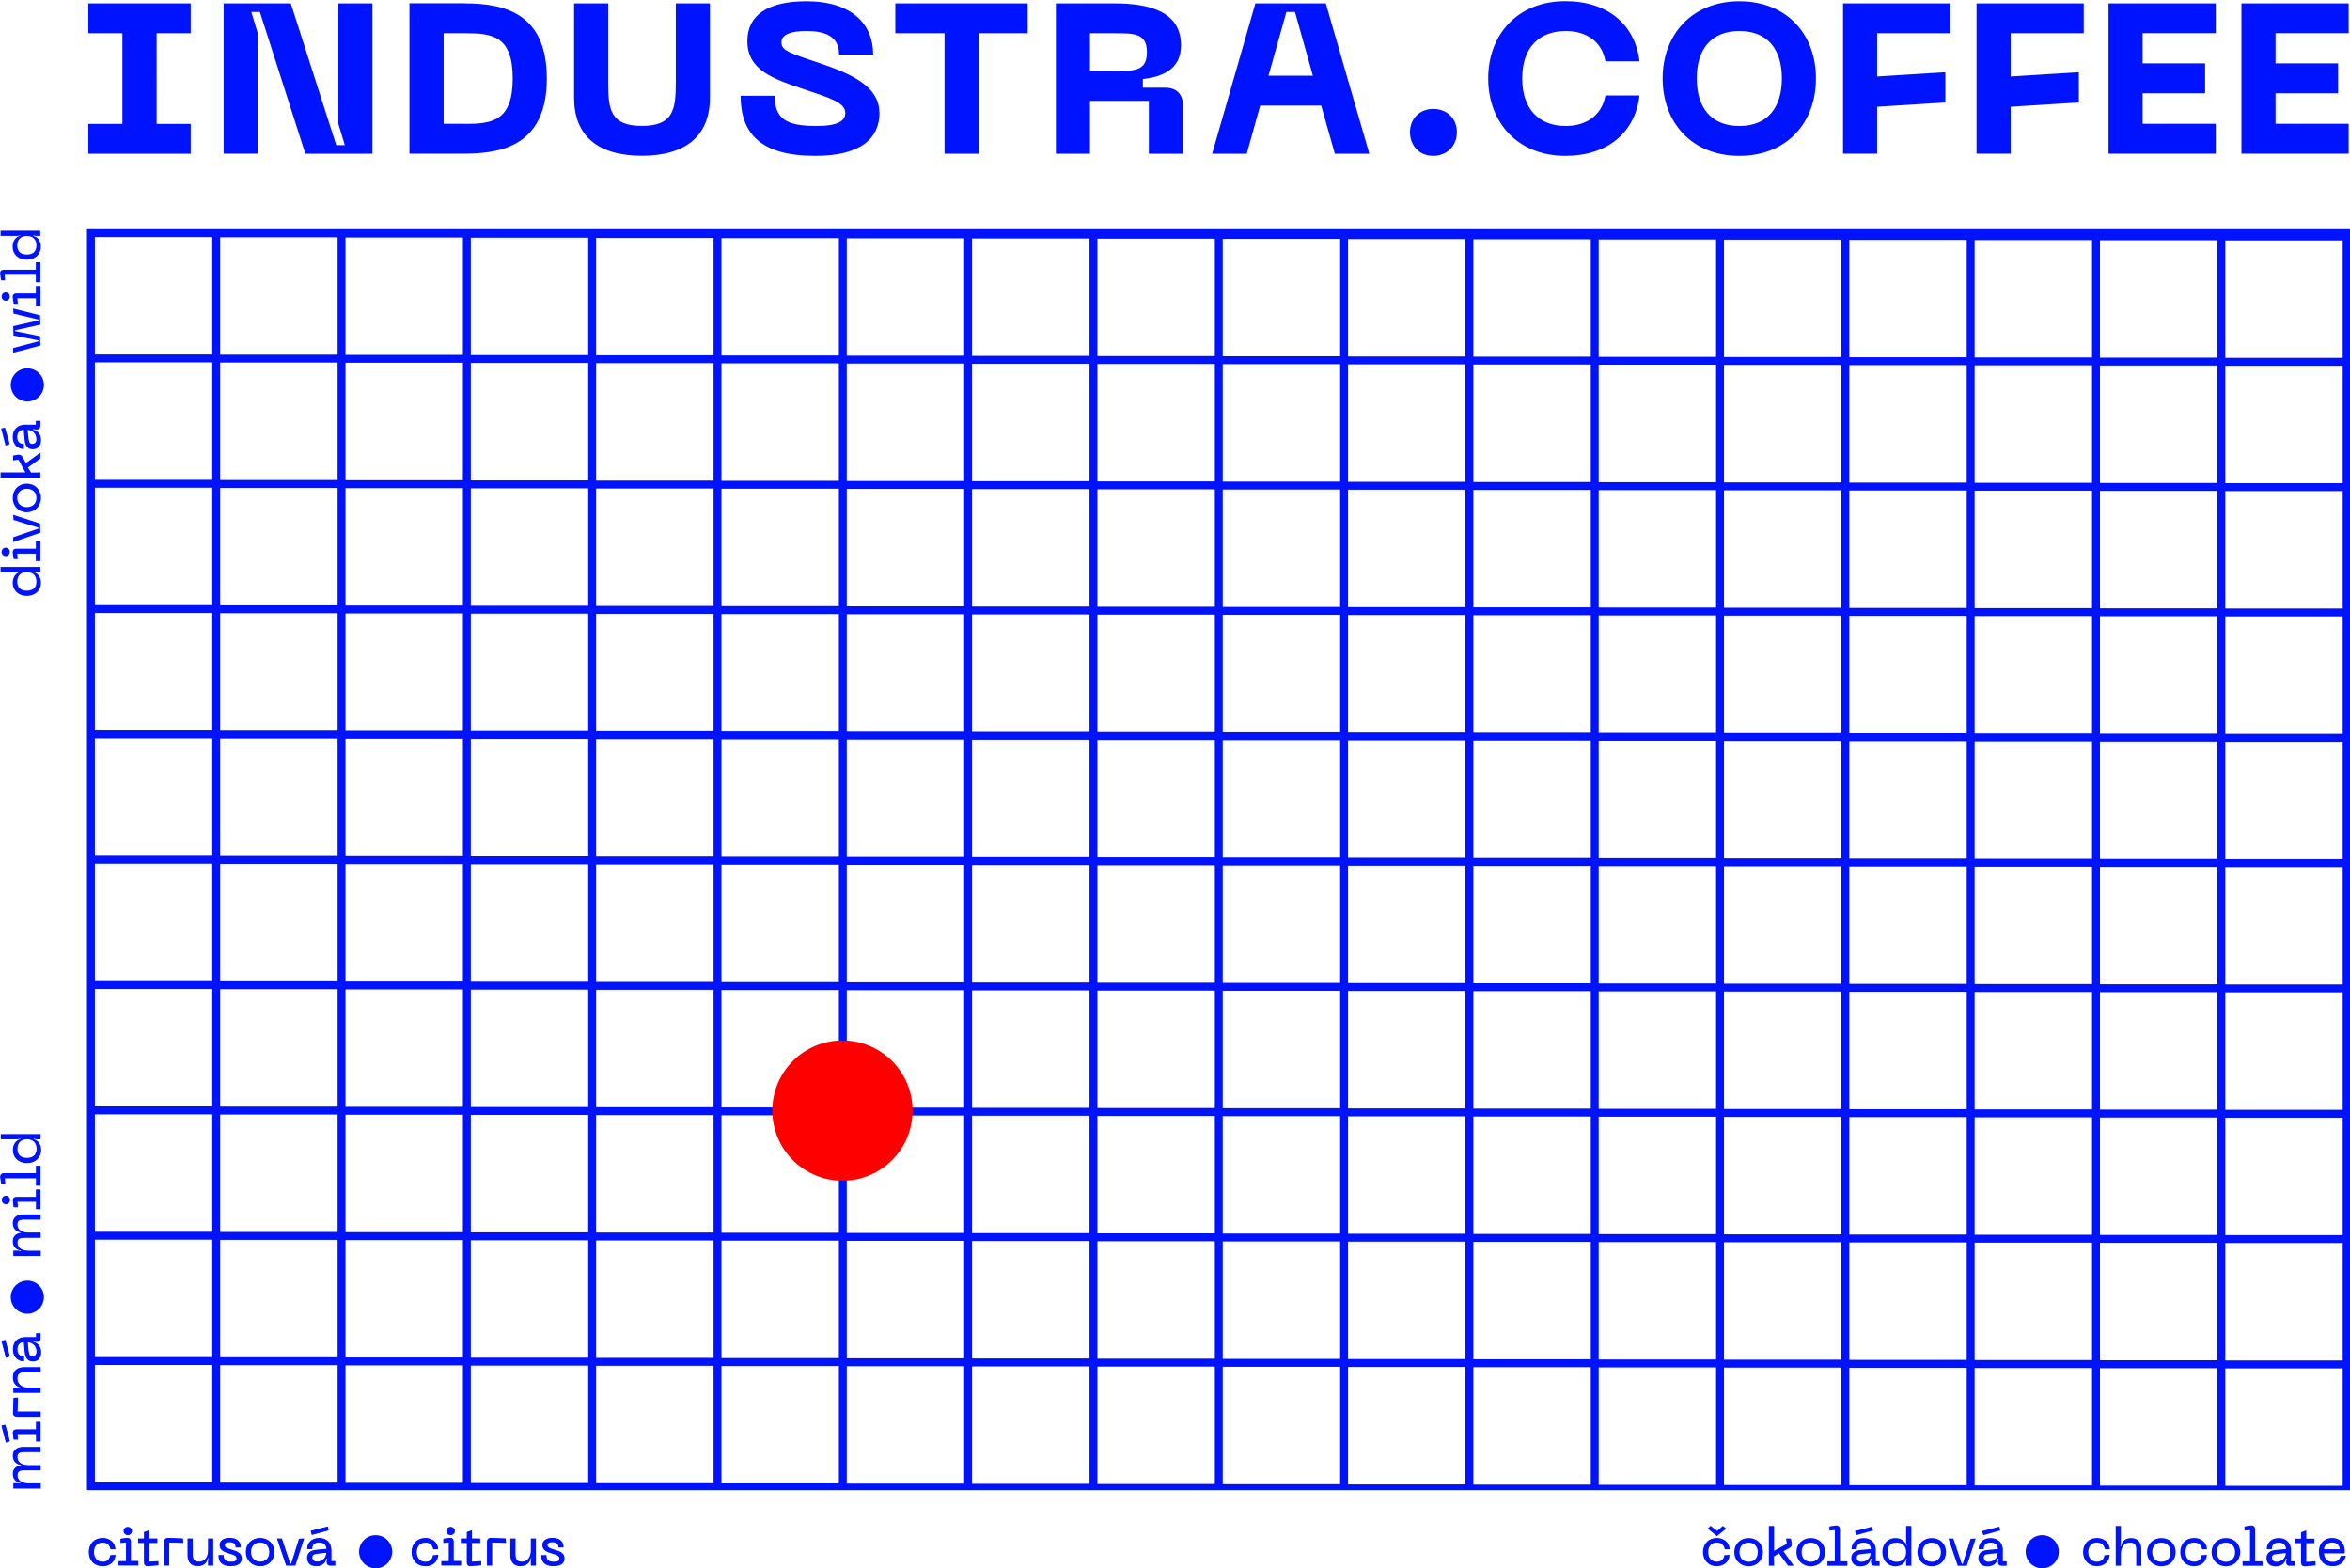 <?xml version="1.0" encoding="UTF-8"?> <svg xmlns="http://www.w3.org/2000/svg" id="Vrstva_3" viewBox="0 0 243.97 162.82"><defs><style>.cls-1{fill:#0013ff;}.cls-2{fill:red;}</style></defs><path class="cls-1" d="m9.03,23.79v130.9h234.94V23.79H9.03Zm.82,13.01v-12.19h12.19v12.19h-12.19Zm0,13.01v-12.19h12.19v12.19h-12.19Zm0,13.01v-12.19h12.19v12.19h-12.19Zm0,13.01v-12.19h12.19v12.19h-12.19Zm0,13.01v-12.19h12.19v12.19h-12.19Zm0,13.01v-12.19h12.19v12.19h-12.19Zm0,13.01v-12.19h12.19v12.19h-12.19Zm0,13.01v-12.19h12.19v12.19h-12.19Zm0,13.01v-12.19h12.19v12.19h-12.19Zm0,13.01v-12.19h12.19v12.19h-12.19Zm13.01-117.07v-12.19h12.19v12.19h-12.19Zm0,13.01v-12.19h12.19v12.19h-12.19Zm0,13.01v-12.19h12.19v12.19h-12.19Zm0,13.01v-12.19h12.19v12.19h-12.19Zm0,13.01v-12.19h12.19v12.19h-12.19Zm0,13.01v-12.19h12.19v12.19h-12.19Zm0,13.01v-12.19h12.19v12.19h-12.19Zm0,13.01v-12.19h12.19v12.19h-12.19Zm0,13.01v-12.19h12.19v12.19h-12.19Zm0,13.01v-12.19h12.19v12.19h-12.19Zm13.01-117.07v-12.19h12.19v12.19h-12.19Zm0,13.01v-12.19h12.19v12.19h-12.19Zm0,13.01v-12.19h12.19v12.19h-12.19Zm0,13.01v-12.19h12.19v12.19h-12.19Zm0,13.01v-12.19h12.19v12.19h-12.19Zm0,13.01v-12.19h12.19v12.19h-12.19Zm0,13.01v-12.19h12.19v12.19h-12.19Zm0,13.01v-12.19h12.19v12.19h-12.19Zm0,13.01v-12.19h12.19v12.19h-12.19Zm0,13.01v-12.19h12.19v12.19h-12.19Zm13.01-117.07v-12.19h12.19v12.19h-12.19Zm0,13.01v-12.19h12.19v12.19h-12.19Zm0,13.01v-12.19h12.19v12.19h-12.19Zm0,13.01v-12.19h12.19v12.19h-12.19Zm0,13.01v-12.19h12.19v12.19h-12.19Zm0,13.01v-12.19h12.19v12.19h-12.19Zm0,13.01v-12.19h12.19v12.19h-12.19Zm0,13.01v-12.19h12.19v12.19h-12.19Zm0,13.01v-12.19h12.19v12.19h-12.19Zm0,13.01v-12.19h12.19v12.19h-12.19Zm13.01-117.07v-12.19h12.19v12.19h-12.19Zm0,13.01v-12.19h12.19v12.19h-12.19Zm0,13.01v-12.19h12.19v12.19h-12.19Zm0,13.01v-12.19h12.19v12.19h-12.19Zm0,13.01v-12.19h12.19v12.19h-12.19Zm0,13.01v-12.19h12.19v12.19h-12.19Zm0,13.01v-12.19h12.19v12.19h-12.19Zm0,13.01v-12.19h12.19v12.19h-12.19Zm0,13.01v-12.19h12.19v12.19h-12.19Zm0,13.01v-12.19h12.19v12.19h-12.19Zm13.01-117.07v-12.19h12.19v12.19h-12.19Zm0,13.01v-12.19h12.19v12.19h-12.19Zm0,13.01v-12.19h12.19v12.19h-12.19Zm0,13.01v-12.19h12.19v12.19h-12.19Zm0,13.01v-12.19h12.19v12.19h-12.19Zm0,13.01v-12.19h12.19v12.19h-12.19Zm0,13.01v-12.19h12.19v12.19h-12.19Zm0,13.01v-12.19h12.19v12.19h-12.19Zm0,13.01v-12.19h12.19v12.19h-12.19Zm0,13.01v-12.19h12.19v12.19h-12.19Zm13.01-117.07v-12.19h12.19v12.19h-12.19Zm0,13.01v-12.19h12.19v12.19h-12.19Zm0,13.01v-12.19h12.19v12.19h-12.19Zm0,13.01v-12.19h12.19v12.19h-12.19Zm0,13.01v-12.19h12.19v12.19h-12.19Zm0,13.01v-12.19h12.19v12.19h-12.19Zm0,13.01v-12.19h12.19v12.19h-12.19Zm0,13.01v-12.19h12.19v12.19h-12.19Zm0,13.01v-12.19h12.19v12.19h-12.19Zm0,13.01v-12.19h12.19v12.19h-12.19Zm13.01-117.07v-12.19h12.19v12.19h-12.19Zm0,13.01v-12.19h12.19v12.19h-12.19Zm0,13.01v-12.19h12.19v12.19h-12.19Zm0,13.01v-12.19h12.19v12.19h-12.19Zm0,13.01v-12.19h12.19v12.19h-12.19Zm0,13.01v-12.19h12.19v12.19h-12.19Zm0,13.01v-12.19h12.19v12.19h-12.19Zm0,13.01v-12.19h12.19v12.19h-12.19Zm0,13.01v-12.19h12.19v12.19h-12.19Zm0,13.01v-12.19h12.19v12.19h-12.19Zm13.01-117.07v-12.19h12.19v12.19h-12.19Zm0,13.01v-12.19h12.19v12.19h-12.19Zm0,13.01v-12.19h12.19v12.19h-12.19Zm0,13.01v-12.19h12.19v12.19h-12.19Zm0,13.01v-12.19h12.19v12.19h-12.19Zm0,13.01v-12.19h12.19v12.19h-12.19Zm0,13.01v-12.19h12.19v12.19h-12.19Zm0,13.01v-12.19h12.19v12.19h-12.19Zm0,13.01v-12.19h12.19v12.19h-12.19Zm0,13.01v-12.19h12.19v12.19h-12.19Zm13.01-117.07v-12.19h12.19v12.19h-12.19Zm0,13.01v-12.19h12.19v12.19h-12.19Zm0,13.01v-12.19h12.19v12.19h-12.19Zm0,13.01v-12.19h12.19v12.19h-12.19Zm0,13.01v-12.19h12.19v12.19h-12.19Zm0,13.01v-12.19h12.19v12.19h-12.19Zm0,13.01v-12.19h12.19v12.19h-12.19Zm0,13.01v-12.19h12.19v12.19h-12.19Zm0,13.01v-12.19h12.19v12.19h-12.19Zm0,13.01v-12.19h12.19v12.19h-12.19Zm13.01-117.07v-12.19h12.19v12.19h-12.19Zm0,13.01v-12.19h12.19v12.19h-12.19Zm0,13.01v-12.19h12.19v12.19h-12.19Zm0,13.01v-12.19h12.19v12.19h-12.19Zm0,13.01v-12.19h12.19v12.19h-12.19Zm0,13.01v-12.19h12.19v12.19h-12.19Zm0,13.01v-12.19h12.19v12.19h-12.19Zm0,13.01v-12.19h12.19v12.19h-12.19Zm0,13.01v-12.19h12.19v12.19h-12.19Zm0,13.01v-12.19h12.19v12.19h-12.19Zm13.01-117.07v-12.19h12.19v12.19h-12.19Zm0,13.01v-12.19h12.19v12.19h-12.19Zm0,13.01v-12.19h12.19v12.19h-12.19Zm0,13.01v-12.19h12.19v12.19h-12.19Zm0,13.01v-12.19h12.19v12.19h-12.19Zm0,13.01v-12.19h12.19v12.19h-12.19Zm0,13.01v-12.19h12.19v12.19h-12.19Zm0,13.01v-12.19h12.19v12.19h-12.19Zm0,13.01v-12.19h12.19v12.19h-12.19Zm0,13.01v-12.19h12.19v12.19h-12.19Zm13.01-117.07v-12.19h12.19v12.19h-12.19Zm0,13.01v-12.19h12.19v12.19h-12.19Zm0,13.01v-12.19h12.19v12.19h-12.19Zm0,13.01v-12.19h12.19v12.19h-12.19Zm0,13.01v-12.19h12.19v12.19h-12.19Zm0,13.01v-12.19h12.19v12.19h-12.19Zm0,13.01v-12.19h12.19v12.19h-12.19Zm0,13.01v-12.19h12.19v12.19h-12.19Zm0,13.01v-12.19h12.19v12.19h-12.19Zm0,13.01v-12.19h12.19v12.19h-12.19Zm13.01-117.07v-12.19h12.19v12.19h-12.19Zm0,13.01v-12.19h12.19v12.19h-12.19Zm0,13.01v-12.19h12.19v12.19h-12.19Zm0,13.01v-12.19h12.19v12.19h-12.19Zm0,13.01v-12.19h12.19v12.19h-12.19Zm0,13.01v-12.19h12.19v12.19h-12.19Zm0,13.01v-12.19h12.19v12.19h-12.19Zm0,13.01v-12.19h12.19v12.19h-12.19Zm0,13.01v-12.19h12.19v12.19h-12.19Zm0,13.01v-12.19h12.19v12.19h-12.19Zm13.01-117.07v-12.19h12.19v12.19h-12.19Zm0,13.01v-12.19h12.19v12.19h-12.19Zm0,13.01v-12.19h12.19v12.19h-12.19Zm0,13.01v-12.19h12.19v12.19h-12.19Zm0,13.01v-12.19h12.19v12.19h-12.19Zm0,13.01v-12.19h12.19v12.19h-12.19Zm0,13.01v-12.19h12.19v12.19h-12.19Zm0,13.01v-12.19h12.19v12.19h-12.19Zm0,13.01v-12.19h12.19v12.19h-12.19Zm0,13.01v-12.19h12.19v12.19h-12.19Zm13.01-117.07v-12.19h12.19v12.19h-12.19Zm0,13.01v-12.19h12.19v12.19h-12.19Zm0,13.01v-12.19h12.19v12.19h-12.19Zm0,13.01v-12.19h12.19v12.19h-12.19Zm0,13.01v-12.19h12.19v12.19h-12.19Zm0,13.01v-12.19h12.19v12.19h-12.19Zm0,13.01v-12.19h12.19v12.19h-12.19Zm0,13.01v-12.19h12.19v12.19h-12.19Zm0,13.01v-12.19h12.19v12.19h-12.19Zm0,13.01v-12.19h12.19v12.19h-12.19Zm13.01-117.07v-12.19h12.19v12.19h-12.19Zm0,13.01v-12.19h12.19v12.19h-12.19Zm0,13.01v-12.19h12.19v12.19h-12.19Zm0,13.01v-12.19h12.19v12.19h-12.19Zm0,13.01v-12.19h12.19v12.19h-12.19Zm0,13.01v-12.19h12.19v12.19h-12.19Zm0,13.01v-12.19h12.19v12.19h-12.19Zm0,13.01v-12.19h12.19v12.19h-12.19Zm0,13.01v-12.19h12.19v12.19h-12.19Zm0,13.01v-12.19h12.19v12.19h-12.19Zm13.01-117.07v-12.19h12.19v12.19h-12.19Zm0,13.01v-12.19h12.19v12.19h-12.19Zm0,13.01v-12.19h12.19v12.19h-12.19Zm0,13.01v-12.19h12.19v12.19h-12.19Zm0,13.01v-12.19h12.19v12.19h-12.19Zm0,13.01v-12.19h12.19v12.19h-12.19Zm0,13.01v-12.19h12.19v12.19h-12.19Zm0,13.01v-12.19h12.19v12.19h-12.19Zm0,13.01v-12.19h12.19v12.19h-12.19Zm0,13.01v-12.19h12.19v12.19h-12.19Z"></path><path class="cls-1" d="m1.39,154.51v-.54h.51l.26.06v-.07c-.54-.09-.83-.43-.83-.98,0-.48.32-.8.87-.86l-.04-.04c-.54-.09-.83-.43-.83-.98s.42-.89,1.11-.89h1.77v.54h-1.66c-.56,0-.74.13-.74.52,0,.51.44.83,1.16.83h1.25v.54h-1.66c-.56,0-.74.13-.74.52,0,.51.44.83,1.16.83h1.25v.54H1.39Z"></path><path class="cls-1" d="m2.45,150.25h1.72v.45h-1.62c-.53,0-.79.12-.79.56,0,.55.48.87,1.2.87h1.21v.45h-1.62c-.53,0-.79.12-.79.56,0,.55.48.87,1.2.87h1.21v.45H1.43v-.45h.47l.31.07v-.13c-.5-.11-.83-.4-.83-.98,0-.5.34-.76.83-.82v-.08c-.5-.11-.83-.4-.83-.98s.46-.85,1.07-.85Z"></path><path class="cls-1" d="m.15,147.99l.39-.1.49,1.72-.38.15h-.04s-.46-1.76-.46-1.76Zm3.59,1.66v-.78h-1.93l.05.58h-.43l-.1-.67c-.01-.12.02-.22.08-.29.07-.08.18-.11.34-.11h1.99v-.78h.47v2.05h-.47Z"></path><path class="cls-1" d="m.2,148.02l.35-.09.43,1.69-.35.09-.43-1.69Zm3.59,1.59v-.78H1.77l.05.58h-.39l-.06-.63c-.02-.25.12-.36.37-.36h2.03v-.78h.39v1.96h-.39Z"></path><path class="cls-1" d="m1.76,147.06c-.14,0-.25-.04-.32-.11-.07-.07-.1-.18-.09-.31l.05-1.52.43-.04h.04l-.05,1.45h2.4v.54H1.76Z"></path><path class="cls-1" d="m1.76,147.02c-.26,0-.39-.12-.37-.38l.05-1.52h.39l-.05,1.45h2.4v.45H1.76Z"></path><path class="cls-1" d="m1.39,144.59v-.54h.52l.27.06v-.07c-.52-.08-.84-.48-.84-1.05,0-.68.42-1.06,1.16-1.06h1.72v.53h-1.66c-.53,0-.75.19-.75.65,0,.57.45.94,1.15.94h1.25v.54H1.39Z"></path><path class="cls-1" d="m2.96,144.09h1.21v.45H1.43v-.45h.47l.31.07v-.13c-.5-.11-.84-.46-.84-1.05s.36-1.02,1.12-1.02h1.67v.45h-1.61c-.57,0-.79.23-.79.69,0,.58.46.99,1.2.99Z"></path><path class="cls-1" d="m3.41,141.33c-.49,0-.78-.32-.84-.94l-.1-1.09c-.42.06-.66.31-.66.77,0,.27.08.72.65.72h.04v.53h-.04c-.54,0-1.12-.39-1.12-1.25,0-.77.5-1.27,1.28-1.27h1.12v-.4h.47v.53c0,.23-.14.37-.36.37h-.15l-.24-.06v.08c.51.09.81.48.81,1.06,0,.89-.66.96-.86.96Zm-.42-1.02c.03.35.14.48.36.48.28,0,.44-.17.44-.47,0-.56-.37-.95-.91-.97l.1.96Zm-2.84-1.12l.39-.1.49,1.72-.38.15h-.04s-.46-1.76-.46-1.76Z"></path><path class="cls-1" d="m.2,139.22l.35-.09.43,1.69-.35.09-.43-1.69Zm2.41,1.17l-.1-1.09c-.5.03-.75.3-.75.77,0,.4.18.77.69.77v.44c-.57,0-1.07-.43-1.07-1.21s.51-1.22,1.24-1.22h1.17v-.4h.39v.48c0,.21-.12.32-.32.32h-.15l-.29-.07v.13c.42.1.81.4.81,1.06,0,.79-.53.91-.81.91-.44,0-.73-.26-.8-.9Zm1.23-.07c0-.62-.43-1.02-1-1.02l.1,1.01c.03.35.14.52.41.52.31,0,.48-.2.48-.52Z"></path><path class="cls-1" d="m1.39,130.37v-.54h.51l.26.06v-.07c-.54-.09-.83-.43-.83-.98,0-.48.32-.8.87-.86l-.04-.04c-.54-.09-.83-.43-.83-.98s.42-.89,1.11-.89h1.77v.54h-1.66c-.56,0-.74.13-.74.52,0,.51.44.83,1.16.83h1.25v.54h-1.66c-.56,0-.74.13-.74.52,0,.51.44.83,1.16.83h1.25v.54H1.39Z"></path><path class="cls-1" d="m2.45,126.11h1.72v.45h-1.62c-.53,0-.79.12-.79.56,0,.55.48.87,1.2.87h1.21v.45h-1.62c-.53,0-.79.12-.79.56,0,.55.48.87,1.2.87h1.21v.45H1.43v-.45h.47l.31.07v-.13c-.5-.11-.83-.4-.83-.98,0-.5.34-.76.83-.82v-.08c-.5-.11-.83-.4-.83-.98s.46-.85,1.07-.85Z"></path><path class="cls-1" d="m3.74,125.53v-.77h-1.93l.05.57h-.43l-.1-.67c-.01-.13.02-.23.08-.3.06-.07.16-.11.29-.11h2.03v-.77h.47v2.05h-.47Zm-3.13-.52c-.24,0-.42-.19-.42-.44s.19-.44.42-.44.43.19.43.44-.18.44-.43.44Z"></path><path class="cls-1" d="m.61,124.97c-.21,0-.38-.17-.38-.4s.17-.4.38-.4c.22,0,.39.18.39.4s-.17.4-.39.4Zm3.17.52v-.77H1.77l.05.57h-.39l-.06-.63c-.02-.26.12-.36.33-.36h2.08v-.77h.39v1.97h-.39Z"></path><path class="cls-1" d="m3.74,123.09v-.77H.5l.05.57H.12l-.1-.68c-.01-.13.02-.23.08-.3.07-.08.19-.12.34-.12h3.29v-.77h.47v2.07h-.47Z"></path><path class="cls-1" d="m3.78,123.05v-.77H.46l.05.57H.12l-.05-.64c-.02-.25.12-.37.38-.37h3.34v-.77h.39v1.98h-.39Z"></path><path class="cls-1" d="m2.8,120.74c-.86,0-1.46-.55-1.46-1.35,0-.58.3-1.01.8-1.15v-.04s-.29.07-.29.07H.08s0-.54,0-.54h4.13v.54h-.45l-.26-.07v.08c.47.09.77.52.77,1.11,0,.79-.6,1.35-1.47,1.35Zm0-2.47c-.63,0-.99.36-.99.99s.35.94.99.94,1-.33,1-.94-.36-.99-1-.99Z"></path><path class="cls-1" d="m4.17,118.23h-.4l-.31-.08v.13c.42.12.77.48.77,1.11,0,.79-.61,1.31-1.43,1.31s-1.42-.51-1.42-1.31c0-.62.34-.99.77-1.11v-.13l-.31.08H.12v-.45h4.05v.45Zm-2.41,1.03c0,.57.31.99,1.04.99s1.04-.42,1.04-.99-.31-1.03-1.04-1.03-1.04.46-1.04,1.03Z"></path><circle class="cls-1" cx="2.84" cy="134.66" r="1.72"></circle><path class="cls-1" d="m10.66,162.59c-.86,0-1.44-.59-1.44-1.47s.59-1.46,1.44-1.46c.61,0,1.25.35,1.32,1.13v.05s-.5,0-.5,0c-.12-.59-.51-.7-.82-.7-.67,0-.9.51-.9.99s.24,1,.9,1c.31,0,.7-.12.78-.67l.5-.04h.05v.05c-.07.78-.72,1.13-1.33,1.13Z"></path><path class="cls-1" d="m10.66,159.7c.53,0,1.21.3,1.28,1.09h-.46c-.08-.52-.42-.7-.82-.7-.65,0-.95.47-.95,1.04s.3,1.04.95,1.04c.4,0,.74-.18.82-.7h.46c-.07.79-.75,1.09-1.28,1.09-.89,0-1.4-.63-1.4-1.43s.51-1.42,1.4-1.42Z"></path><path class="cls-1" d="m12.31,162.53v-.47h.77v-1.93l-.57.05v-.43s.68-.1.68-.1c.28,0,.4.13.4.37v2.03h.77v.47h-2.05Zm.96-3.17c-.25,0-.44-.18-.44-.43s.19-.42.44-.42.44.19.44.42-.19.43-.44.43Z"></path><path class="cls-1" d="m12.35,162.1h.77v-2.02l-.57.05v-.39l.63-.06c.26-.02.36.12.36.33v2.08h.77v.39h-1.97v-.39Zm.52-3.17c0-.21.17-.38.4-.38s.4.17.4.38c0,.22-.18.39-.4.39s-.4-.17-.4-.39Z"></path><path class="cls-1" d="m15.33,162.59c-.13,0-.22-.04-.29-.11-.06-.07-.09-.17-.09-.31v-1.99h-.61v-.47h.61v-.66l.48-.18.06-.02v.86h.85v.47h-.85v1.94l.96-.06v.43l-1.08.1h-.04Z"></path><path class="cls-1" d="m16.4,162.1v.39l-1.04.05c-.26.02-.37-.12-.37-.37v-2.03h-.61v-.39h.61v-.7l.45-.14v.84h.85v.39h-.85v2.03l.96-.06Z"></path><path class="cls-1" d="m17.04,162.53v-2.46c0-.27.14-.42.39-.42l1.55.05.04.43v.04l-1.45-.05v2.4h-.54Z"></path><path class="cls-1" d="m17.09,160.08c0-.26.12-.39.38-.37l1.52.05v.39l-1.45-.05v2.4h-.45v-2.41Z"></path><path class="cls-1" d="m20.54,162.59c-.69,0-1.07-.41-1.07-1.16v-1.72h.54v1.66c0,.53.19.75.65.75.57,0,.94-.45.94-1.15v-1.26h.53v2.82h-.53v-.52l.06-.27h-.07c-.08.52-.48.84-1.05.84Z"></path><path class="cls-1" d="m21.65,160.97v-1.22h.45v2.74h-.45v-.47l.07-.31h-.13c-.11.5-.46.84-1.05.84s-1.02-.36-1.02-1.12v-1.67h.45v1.61c0,.57.22.79.69.79.58,0,.99-.46.99-1.19Z"></path><path class="cls-1" d="m23.97,162.59c-.85,0-1.29-.38-1.29-1.11v-.04h.54v.04c0,.44.25.65.76.65.48,0,.58-.13.58-.34,0-.28-.26-.36-.63-.47l-.16-.05c-.45-.14-.97-.31-.97-.86,0-.47.4-.76,1.04-.76,1.04,0,1.16.67,1.16.96v.04h-.54v-.04c0-.34-.2-.51-.62-.51-.23,0-.5.05-.5.29s.16.31.6.45l.16.05c.49.15,1,.31,1,.88,0,.37-.19.81-1.12.81Z"></path><path class="cls-1" d="m23.97,162.54c-.89,0-1.25-.41-1.25-1.06h.45c0,.47.28.69.8.69.42,0,.62-.1.62-.38,0-.36-.37-.42-.82-.56-.52-.17-.94-.33-.94-.82,0-.43.37-.72,1-.72.85,0,1.11.47,1.11.92h-.45c0-.37-.23-.55-.66-.55-.3,0-.55.09-.55.34,0,.26.19.35.63.49.54.18,1.12.3,1.12.89,0,.41-.26.77-1.08.77Z"></path><path class="cls-1" d="m27.01,162.59c-.86,0-1.49-.62-1.49-1.47s.63-1.46,1.49-1.46,1.48.62,1.48,1.46-.62,1.47-1.48,1.47Zm0-2.46c-.58,0-.95.39-.95.99s.37,1,.95,1,.95-.39.95-1c0-.49-.29-.99-.95-.99Z"></path><path class="cls-1" d="m27.01,159.7c.87,0,1.44.63,1.44,1.42s-.57,1.43-1.44,1.43-1.45-.63-1.45-1.43.57-1.42,1.45-1.42Zm0,2.46c.64,0,.99-.47.99-1.04s-.35-1.04-.99-1.04-1,.47-1,1.04.35,1.04,1,1.04Z"></path><polygon class="cls-1" points="29.71 162.53 28.75 159.71 29.25 159.71 30.14 162.35 30.24 162.32 31.04 159.74 31.52 159.71 31.58 159.71 30.66 162.53 29.71 162.53"></polygon><path class="cls-1" d="m31.52,159.75l-.89,2.74h-.91l-.9-2.74h.44l.85,2.61h.13l.85-2.61h.43Z"></path><path class="cls-1" d="m32.84,162.59c-.89,0-.96-.66-.96-.86,0-.49.32-.78.94-.84l1.09-.1c-.06-.42-.31-.66-.77-.66-.27,0-.72.08-.72.65v.04h-.53v-.04c0-.54.39-1.12,1.25-1.12.77,0,1.27.5,1.27,1.28v1.12h.4v.47h-.53c-.23,0-.37-.14-.37-.36v-.15l.06-.24h-.08c-.09.51-.48.81-1.06.81Zm.07-1.28c-.35.03-.48.14-.48.36,0,.28.17.44.47.44.56,0,.95-.37.97-.91l-.96.1Zm-.66-2.39l1.78-.46.1.39-1.76.5-.12-.44Z"></path><path class="cls-1" d="m32.82,160.93l1.09-.1c-.03-.5-.3-.75-.77-.75-.4,0-.77.18-.77.69h-.44c0-.57.43-1.07,1.21-1.07s1.22.51,1.22,1.24v1.17h.4v.39h-.48c-.21,0-.32-.12-.32-.32v-.15l.07-.29h-.13c-.1.42-.4.81-1.06.81-.79,0-.91-.53-.91-.81,0-.44.26-.73.9-.8Zm1.17-2.41l.09.35-1.69.43-.09-.35,1.69-.43Zm-1.1,3.64c.62,0,1.02-.43,1.02-1l-1.01.1c-.35.03-.52.14-.52.41,0,.31.2.48.52.48Z"></path><path class="cls-1" d="m44.17,162.59c-.86,0-1.44-.59-1.44-1.47s.59-1.46,1.44-1.46c.61,0,1.25.35,1.32,1.13v.05s-.5,0-.5,0c-.12-.59-.51-.7-.82-.7-.67,0-.9.51-.9.99s.24,1,.9,1c.31,0,.7-.12.78-.67l.5-.04h.05v.05c-.07.78-.72,1.13-1.33,1.13Z"></path><path class="cls-1" d="m44.17,159.7c.53,0,1.21.3,1.28,1.09h-.46c-.08-.52-.42-.7-.82-.7-.65,0-.95.47-.95,1.04s.3,1.04.95,1.04c.4,0,.74-.18.82-.7h.46c-.07.79-.75,1.09-1.28,1.09-.89,0-1.4-.63-1.4-1.43s.51-1.42,1.4-1.42Z"></path><path class="cls-1" d="m45.82,162.53v-.47h.77v-1.93l-.57.05v-.43s.68-.1.68-.1c.28,0,.4.13.4.37v2.03h.77v.47h-2.05Zm.96-3.17c-.25,0-.44-.18-.44-.43s.19-.42.44-.42.44.19.44.42-.19.43-.44.43Z"></path><path class="cls-1" d="m45.87,162.1h.77v-2.02l-.57.05v-.39l.63-.06c.26-.02.36.12.36.33v2.08h.77v.39h-1.97v-.39Zm.52-3.17c0-.21.17-.38.4-.38s.4.17.4.38c0,.22-.18.39-.4.39s-.4-.17-.4-.39Z"></path><path class="cls-1" d="m48.84,162.59c-.13,0-.22-.04-.29-.11-.06-.07-.09-.17-.09-.31v-1.99h-.61v-.47h.61v-.66l.48-.18.06-.02v.86h.85v.47h-.85v1.94l.96-.06v.43l-1.08.1h-.04Z"></path><path class="cls-1" d="m49.92,162.1v.39l-1.04.05c-.26.02-.37-.12-.37-.37v-2.03h-.61v-.39h.61v-.7l.45-.14v.84h.85v.39h-.85v2.03l.96-.06Z"></path><path class="cls-1" d="m50.56,162.53v-2.46c0-.27.14-.42.39-.42l1.55.05.04.43v.04l-1.45-.05v2.4h-.54Z"></path><path class="cls-1" d="m50.6,160.08c0-.26.12-.39.38-.37l1.52.05v.39l-1.45-.05v2.4h-.45v-2.41Z"></path><path class="cls-1" d="m54.05,162.59c-.69,0-1.07-.41-1.07-1.16v-1.72h.54v1.66c0,.53.19.75.65.75.57,0,.94-.45.94-1.15v-1.26h.53v2.82h-.53v-.52l.06-.27h-.07c-.08.52-.48.84-1.05.84Z"></path><path class="cls-1" d="m55.16,160.97v-1.22h.45v2.74h-.45v-.47l.07-.31h-.13c-.11.5-.46.84-1.05.84s-1.02-.36-1.02-1.12v-1.67h.45v1.61c0,.57.22.79.69.79.58,0,.99-.46.99-1.19Z"></path><path class="cls-1" d="m57.48,162.59c-.85,0-1.29-.38-1.29-1.11v-.04h.54v.04c0,.44.25.65.76.65.48,0,.58-.13.58-.34,0-.28-.26-.36-.63-.47l-.16-.05c-.45-.14-.97-.31-.97-.86,0-.47.4-.76,1.04-.76,1.04,0,1.16.67,1.16.96v.04h-.54v-.04c0-.34-.2-.51-.62-.51-.23,0-.5.05-.5.29s.16.31.6.45l.16.05c.49.15,1,.31,1,.88,0,.37-.19.81-1.12.81Z"></path><path class="cls-1" d="m57.48,162.54c-.89,0-1.25-.41-1.25-1.06h.45c0,.47.28.69.8.69.42,0,.62-.1.62-.38,0-.36-.37-.42-.82-.56-.52-.17-.94-.33-.94-.82,0-.43.37-.72,1-.72.85,0,1.11.47,1.11.92h-.45c0-.37-.23-.55-.66-.55-.3,0-.55.09-.55.34,0,.26.19.35.63.49.54.18,1.12.3,1.12.89,0,.41-.26.77-1.08.77Z"></path><circle class="cls-1" cx="39" cy="161.09" r="1.72"></circle><polygon class="cls-1" points="179.21 158.69 179.17 158.66 178.86 158.4 178.28 158.92 177.59 158.4 177.29 158.69 178.25 159.47 179.21 158.69"></polygon><path class="cls-1" d="m178.25,160.14c.31,0,.7.12.82.7h.5v-.05c-.07-.78-.72-1.13-1.33-1.13-.85,0-1.44.6-1.44,1.46s.58,1.47,1.44,1.47c.61,0,1.25-.35,1.32-1.13v-.05s-.04,0-.04,0l-.5.04c-.08.55-.47.67-.78.67-.67,0-.9-.52-.9-1s.24-.99.9-.99Z"></path><path class="cls-1" d="m181.54,159.67c-.86,0-1.49.62-1.49,1.46s.63,1.47,1.49,1.47,1.48-.62,1.48-1.47-.62-1.46-1.48-1.46Zm0,2.46c-.58,0-.95-.39-.95-1s.37-.99.95-.99c.65,0,.95.5.95.99,0,.61-.37,1-.95,1Z"></path><path class="cls-1" d="m185.78,160.7c.18-.09.26-.25.24-.44l-.09-.54h-.5v.05s.08.5.08.5l-1.33.73v-2.59h-.54v4.13h.54l-.02-.96.52-.33.95,1.29h.6l-1.08-1.5.63-.35Z"></path><path class="cls-1" d="m187.99,159.67c-.86,0-1.49.62-1.49,1.46s.63,1.47,1.49,1.47,1.48-.62,1.48-1.47-.62-1.46-1.48-1.46Zm0,2.46c-.58,0-.95-.39-.95-1s.37-.99.95-.99c.65,0,.95.5.95.99,0,.61-.37,1-.95,1Z"></path><path class="cls-1" d="m191.02,158.78c0-.27-.13-.42-.41-.42,0,0-.69.1-.69.1v.43l.57-.05v3.24h-.77v.47h2.07v-.47h-.77v-3.29Z"></path><polygon class="cls-1" points="194.46 158.88 194.36 158.48 192.58 158.94 192.7 159.37 194.46 158.88"></polygon><path class="cls-1" d="m194.75,160.95c0-.78-.5-1.28-1.27-1.28-.86,0-1.25.58-1.25,1.12v.04h.53v-.04c0-.57.45-.65.72-.65.44,0,.68.22.75.62,0,.02,0,.03,0,.05l-1.09.1c-.62.06-.94.35-.94.84,0,.2.07.86.96.86.57,0,.96-.3,1.06-.81h.08l-.06.24v.15c0,.23.14.36.37.36h.53v-.47h-.4v-1.12Zm-.54.27c-.02.54-.42.91-.97.91-.3,0-.47-.16-.47-.44,0-.23.14-.33.48-.36l.96-.1Z"></path><path class="cls-1" d="m197.89,160.18l.07.28h-.04c-.14-.49-.56-.79-1.15-.79-.79,0-1.35.6-1.35,1.46s.55,1.47,1.35,1.47c.58,0,1.01-.3,1.11-.77h.08l-.07.26v.45h.54v-4.13h-.54v1.77Zm0,.95c0,.63-.36,1-.99,1s-.94-.35-.94-1,.33-.99.94-.99.99.36.99.99Z"></path><path class="cls-1" d="m200.55,159.67c-.86,0-1.49.62-1.49,1.46s.63,1.47,1.49,1.47,1.48-.62,1.48-1.47-.62-1.46-1.48-1.46Zm0,2.46c-.58,0-.95-.39-.95-1s.37-.99.95-.99c.65,0,.95.5.95.99,0,.61-.37,1-.95,1Z"></path><polygon class="cls-1" points="204.58 159.75 203.77 162.33 203.68 162.36 202.79 159.72 202.28 159.72 203.25 162.55 204.19 162.55 205.11 159.72 205.05 159.72 204.58 159.75"></polygon><polygon class="cls-1" points="207.66 158.88 207.56 158.48 205.78 158.94 205.9 159.37 207.66 158.88"></polygon><path class="cls-1" d="m207.94,160.95c0-.78-.5-1.28-1.27-1.28-.86,0-1.25.58-1.25,1.12v.04h.53v-.04c0-.57.45-.65.72-.65.44,0,.68.22.75.62,0,.02,0,.03,0,.05l-1.09.1c-.62.06-.94.35-.94.84,0,.2.07.86.96.86.57,0,.96-.3,1.06-.81h.08l-.06.24v.15c0,.23.14.36.37.36h.53v-.47h-.4v-1.12Zm-.54.27c-.02.54-.42.91-.97.91-.3,0-.47-.16-.47-.44,0-.23.14-.33.48-.36l.96-.1Z"></path><path class="cls-1" d="m217.71,160.14c.31,0,.7.12.82.7h.5v-.05c-.07-.78-.72-1.13-1.33-1.13-.85,0-1.44.6-1.44,1.46s.58,1.47,1.44,1.47c.61,0,1.25-.35,1.32-1.13v-.05s-.04,0-.04,0l-.5.04c-.08.55-.47.67-.78.67-.67,0-.9-.52-.9-1s.24-.99.9-.99Z"></path><path class="cls-1" d="m221.25,159.67c-.57,0-.97.32-1.05.84h-.07l.06-.27v-1.83h-.54v4.13h.54v-1.25c0-.7.37-1.15.94-1.15.46,0,.65.22.65.75v1.66h.53v-1.72c0-.74-.39-1.16-1.06-1.16Z"></path><path class="cls-1" d="m224.39,159.67c-.86,0-1.49.62-1.49,1.46s.63,1.47,1.49,1.47,1.48-.62,1.48-1.47-.62-1.46-1.48-1.46Zm0,2.46c-.58,0-.95-.39-.95-1s.37-.99.95-.99c.65,0,.95.5.95.99,0,.61-.37,1-.95,1Z"></path><path class="cls-1" d="m227.8,160.14c.31,0,.7.12.82.7h.5v-.05c-.07-.78-.72-1.13-1.33-1.13-.85,0-1.44.6-1.44,1.46s.58,1.47,1.44,1.47c.61,0,1.25-.35,1.32-1.13v-.05s-.04,0-.04,0l-.5.04c-.08.55-.47.67-.78.67-.67,0-.9-.52-.9-1s.24-.99.9-.99Z"></path><path class="cls-1" d="m231.09,159.67c-.86,0-1.49.62-1.49,1.46s.63,1.47,1.49,1.47,1.48-.62,1.48-1.47-.62-1.46-1.48-1.46Zm0,2.46c-.58,0-.95-.39-.95-1s.37-.99.95-.99c.65,0,.95.5.95.99,0,.61-.37,1-.95,1Z"></path><path class="cls-1" d="m234.12,158.78c0-.27-.13-.42-.41-.42,0,0-.69.1-.69.1v.43l.57-.05v3.24h-.77v.47h2.07v-.47h-.77v-3.29Z"></path><path class="cls-1" d="m237.85,160.95c0-.78-.5-1.28-1.27-1.28-.86,0-1.25.58-1.25,1.12v.04h.53v-.04c0-.57.45-.65.72-.65.44,0,.68.22.75.62,0,.02,0,.03,0,.05l-1.09.1c-.62.06-.94.35-.94.84,0,.2.07.86.96.86.57,0,.96-.3,1.06-.81h.08l-.06.24v.15c0,.23.14.36.37.36h.53v-.47h-.4v-1.12Zm-.54.27c-.02.54-.42.91-.97.91-.3,0-.47-.16-.47-.44,0-.23.14-.33.48-.36l.96-.1Z"></path><path class="cls-1" d="m239.43,160.2h.85v-.47h-.85v-.86l-.06.02-.48.18v.66h-.61v.47h.61v1.99c0,.13.03.24.09.31.06.07.16.11.29.11h.04s1.08-.1,1.08-.1v-.43l-.96.06v-1.94Z"></path><path class="cls-1" d="m243.48,161.5l-.49.03c-.09.4-.37.61-.81.61-.69,0-.87-.47-.91-.88h2.16v-.22c0-.85-.51-1.38-1.32-1.38s-1.37.56-1.37,1.43c0,.94.54,1.5,1.44,1.5.98,0,1.27-.73,1.35-1.05v-.05s-.04,0-.04,0Zm-2.21-.67c.02-.41.36-.7.84-.7s.77.27.79.7h-1.64Z"></path><circle class="cls-1" cx="212.02" cy="161.09" r="1.72"></circle><path class="cls-1" d="m3.48,59.4v-.08l.26.07h.45v-.54H.06v.54h1.77s.28-.07.28-.07v.04c-.49.14-.79.56-.79,1.15,0,.79.6,1.35,1.46,1.35s1.47-.55,1.47-1.35c0-.58-.3-1.01-.77-1.11Zm-.7,1.92c-.64,0-.99-.33-.99-.94s.36-.99.99-.99,1,.36,1,.99-.35.94-1,.94Z"></path><path class="cls-1" d="m.17,57.29c0,.25.19.44.42.44s.43-.19.43-.44-.19-.44-.43-.44-.42.2-.42.44Z"></path><path class="cls-1" d="m1.41,58.04h.43l-.05-.57h1.93v.77h.47v-2.05h-.47v.77H1.69c-.13,0-.23.04-.29.11-.06.07-.09.17-.08.3l.1.67Z"></path><polygon class="cls-1" points="1.37 56.27 4.19 55.3 4.16 54.35 1.37 53.44 1.37 53.5 1.4 53.97 3.98 54.78 4.01 54.87 1.37 55.77 1.37 56.27"></polygon><path class="cls-1" d="m2.78,50.21c-.85,0-1.46.62-1.46,1.48s.62,1.49,1.46,1.49,1.47-.63,1.47-1.49-.62-1.48-1.47-1.48Zm0,2.43c-.6,0-.99-.37-.99-.95,0-.65.5-.95.99-.95.61,0,1,.37,1,.95s-.39.95-1,.95Z"></path><path class="cls-1" d="m.06,49.58h4.13v-.54l-.96.02-.33-.52,1.29-.95v-.6l-1.5,1.08-.35-.63c-.09-.16-.22-.24-.43-.24,0,0-.55.09-.55.09v.5h.05s.5-.08.5-.08l.73,1.33H.06v.54Z"></path><polygon class="cls-1" points="1.01 46.1 .52 44.39 .12 44.48 .58 46.26 .62 46.25 1.01 46.1"></polygon><path class="cls-1" d="m3.44,44.61v-.08l.24.06h.15c.23,0,.36-.14.36-.37v-.53h-.47v.4h-1.12c-.78,0-1.28.5-1.28,1.27,0,.86.58,1.25,1.12,1.25h.04v-.53h-.04c-.57,0-.65-.45-.65-.72,0-.44.22-.68.62-.75.02,0,.03,0,.05,0l.1,1.09c.06.62.35.94.84.94.2,0,.86-.07.86-.96,0-.57-.3-.96-.81-1.06Zm-.47.99l-.1-.96c.54.02.91.42.91.97,0,.3-.16.47-.44.47-.23,0-.33-.14-.36-.48Z"></path><polygon class="cls-1" points="4.16 32.73 1.37 32.03 1.37 32.08 1.4 32.55 3.98 33.17 4.01 33.26 1.37 33.86 1.4 34.83 3.98 35.34 4.01 35.43 1.37 36.13 1.37 36.62 4.19 35.87 4.16 34.9 1.59 34.38 1.55 34.29 4.19 33.7 4.16 32.73"></polygon><path class="cls-1" d="m.59,30.35c-.23,0-.42.2-.42.44s.19.44.42.44.43-.19.43-.44-.19-.44-.43-.44Z"></path><path class="cls-1" d="m4.19,29.69h-.47v.77H1.69c-.13,0-.23.04-.29.11-.06.07-.09.17-.08.3l.1.67h.43l-.05-.57h1.93v.77h.47v-2.05Z"></path><path class="cls-1" d="m.53,29.1l-.05-.57h3.24v.77h.47v-2.07h-.47v.77H.43c-.15,0-.27.04-.34.12-.07.07-.09.17-.08.3l.1.68h.43Z"></path><path class="cls-1" d="m2.1,24.42v.04c-.49.14-.79.56-.79,1.15,0,.79.6,1.35,1.46,1.35s1.47-.55,1.47-1.35c0-.58-.3-1.01-.77-1.11v-.08l.26.07h.45v-.54H.06v.54h1.77s.28-.07.28-.07Zm.68,2c-.64,0-.99-.33-.99-.94s.36-.99.99-.99,1,.36,1,.99-.35.94-1,.94Z"></path><circle class="cls-1" cx="2.84" cy="39.96" r="1.72"></circle><path class="cls-1" d="m232.7,15.95h11.13v-3.1h-7.59v-3.17h6.49v-3.1h-6.49v-3.14h7.59V.35h-11.13v15.61Zm-13.8,0h11.13v-3.1h-7.59v-3.17h6.49v-3.1h-6.49v-3.14h7.59V.35h-11.13v15.61Zm-13.7,0h3.54v-4.87l7.08-.44v-3.14l-7.08.44V3.45h7.59V.35h-11.13v15.61Zm-13.86,0h3.54v-4.87l7.08-.44v-3.14l-7.08.44V3.45h7.59V.35h-11.13v15.61Zm-15.19-7.81c0-2.99,1.48-4.92,4.43-4.92s4.41,1.93,4.41,4.92-1.46,4.94-4.41,4.94-4.43-1.93-4.43-4.94Zm-3.54,0c0,4.56,3.01,8.04,7.97,8.04s7.95-3.48,7.95-8.04S185.52.13,180.58.13s-7.97,3.48-7.97,8.01Zm-18.11,0c0,4.56,3.06,8.04,8.01,8.04,4.36,0,7.24-2.39,7.7-6.27h-3.54c-.36,2.06-1.99,3.17-4.12,3.17-2.72,0-4.52-1.7-4.52-4.94s1.79-4.92,4.52-4.92c2.13,0,3.76,1.09,4.12,3.14h3.54c-.47-3.85-3.34-6.24-7.7-6.24-4.96,0-8.01,3.48-8.01,8.01Zm-5.71,8.04c1.46,0,2.46-1.06,2.46-2.46s-1-2.41-2.46-2.41-2.41,1.06-2.41,2.41.91,2.46,2.41,2.46Zm-17.1-8.32l1.86-6.62h.89l1.86,6.62h-4.6Zm6.88,8.1h3.59l-4.52-15.61h-7.31l-4.49,15.61h3.59l1.4-5h6.33l1.42,5Zm-25.41-8.59v-3.92h2.5c2.1,0,3.41,0,3.41,1.97s-1.31,1.95-3.41,1.95h-2.5Zm-3.54,8.59h3.54v-5.49h6.11v5.49h3.54v-4.98c0-1.22-.66-1.88-1.88-1.88h-2.28v-.89c1.88-.22,3.96-.93,3.96-3.5,0-3.5-3.23-4.36-6.95-4.36h-6.04v15.61Zm-2.92-15.61h-13.75v3.1h5.11v12.51h3.54V3.45h5.09V.35Zm-15.41,11.31c0-3.25-4.41-4.49-7.28-5.47-2.5-.84-2.88-1.11-2.88-1.82,0-.8,1-1.15,2.59-1.15,1.93,0,3.39.53,3.39,2.44h3.54c0-3.1-2.15-5.53-6.93-5.53-4.03,0-6.13,1.46-6.13,4.12,0,3.06,2.68,3.94,5.98,5.05,2.28.78,4.19,1.29,4.19,2.41,0,.84-.75,1.37-3.03,1.37-3.1,0-4.3-.75-4.3-3.14h-3.54c0,3.94,2.1,6.24,7.73,6.24,4.8,0,6.69-1.84,6.69-4.52Zm-31.69-1.51c0,3.9,2.41,6.02,7.04,6.02s7.06-2.13,7.06-6.02V.35h-3.54v8.23c0,2.79-.26,4.49-3.52,4.49s-3.5-1.7-3.5-4.49V.35h-3.54v9.81Zm-11.33,2.7h-2.21V3.45h2.21c2.77,0,4.96.22,4.96,4.69s-2.19,4.72-4.96,4.72Zm0-12.51h-5.76v15.61h5.76c4.16,0,8.5-1.09,8.5-7.81S52.43.35,48.26.35Zm-25.05,15.61h3.54V3.45l-.67-2.21h.89l4.72,14.72h6.97V.35h-3.54v12.51l.67,2.21h-.89L30.19.35h-6.97v15.61Zm-3.42-12.51V.35h-10.63v3.1h3.54v9.41h-3.54v3.1h10.63v-3.1h-3.54V3.45h3.54Z"></path><circle class="cls-2" cx="87.46" cy="115.29" r="7.28"></circle></svg> 